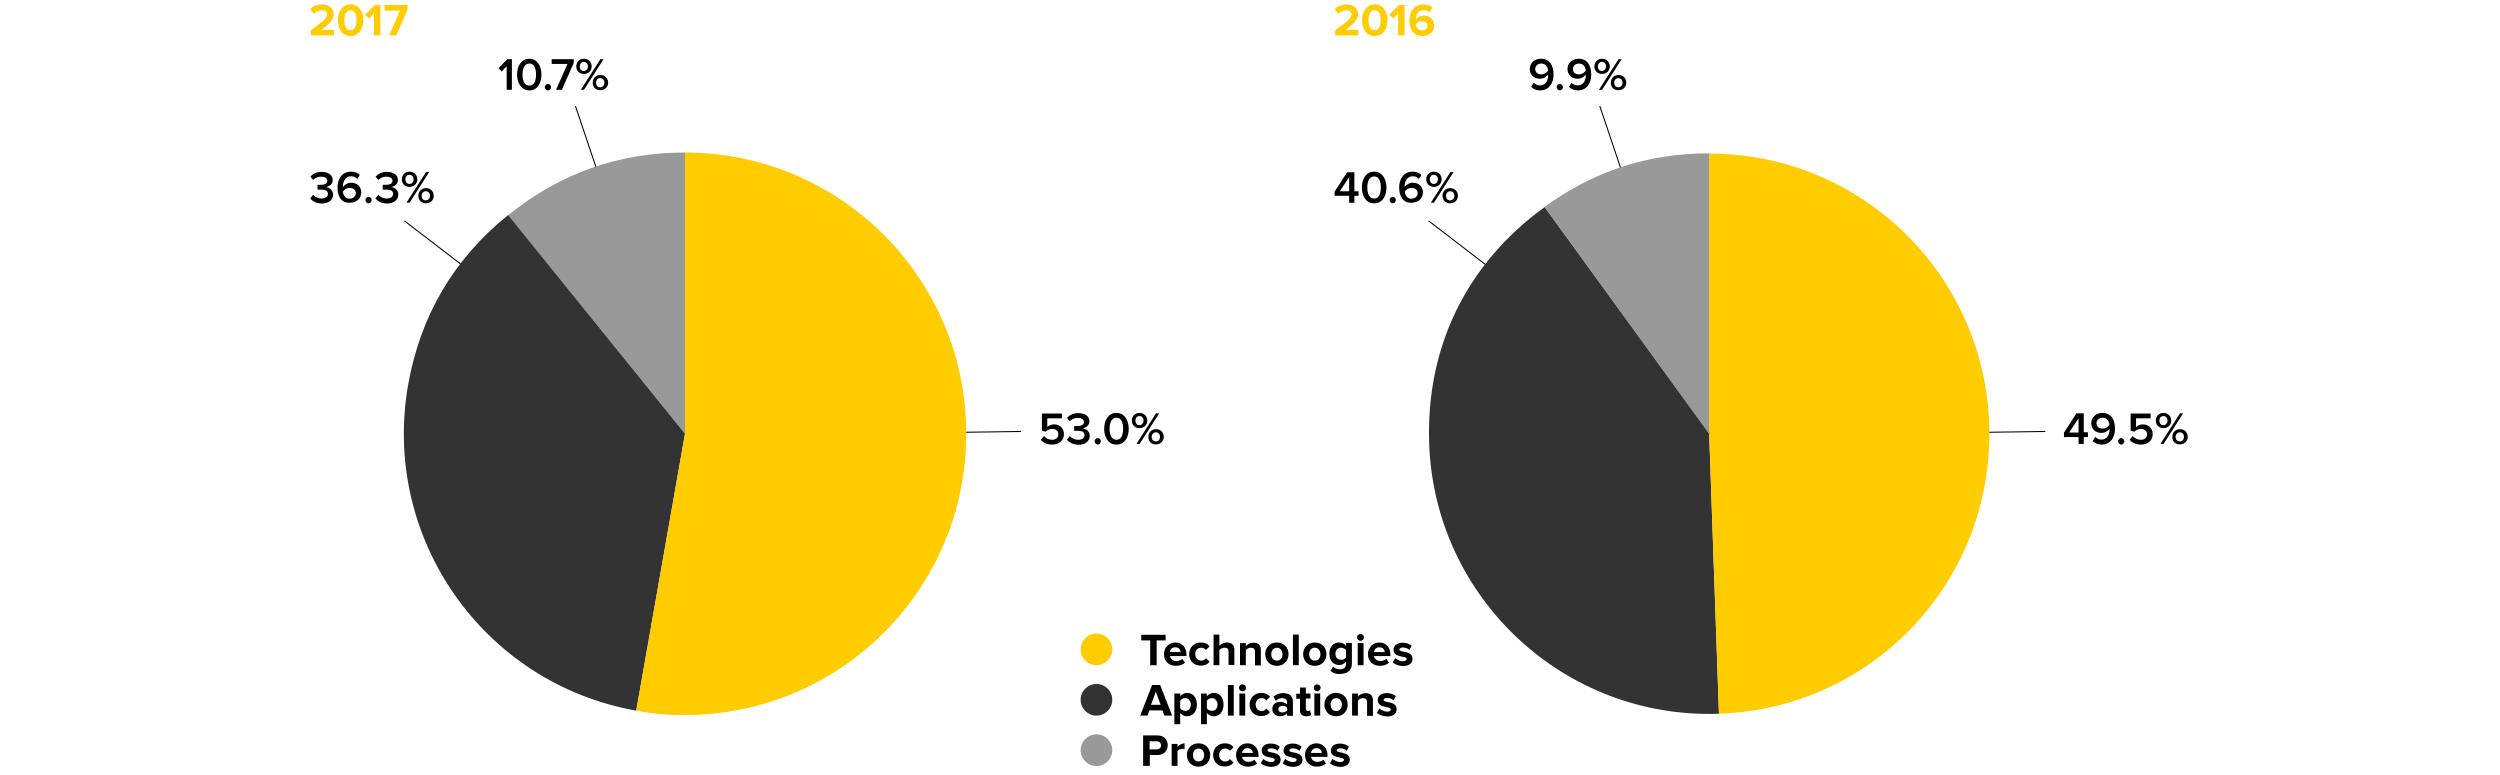 <?xml version="1.0" encoding="utf-8"?>
<!-- Generator: Adobe Illustrator 21.0.0, SVG Export Plug-In . SVG Version: 6.00 Build 0)  -->
<svg version="1.1" id="Livello_1" xmlns="http://www.w3.org/2000/svg" xmlns:xlink="http://www.w3.org/1999/xlink" x="0px" y="0px"
	 viewBox="0 0 1200 372" style="enable-background:new 0 0 1200 372;" xml:space="preserve">
<style type="text/css">
	.st0{display:none;}
	.st1{display:inline;}
	.st2{fill:none;stroke:#1D1D1B;stroke-width:1.1;}
	.st3{fill:#B1B1B1;}
	.st4{fill:#575756;}
	.st5{fill:#0090FF;}
	.st6{fill:#1D1D1B;}
	.st7{clip-path:url(#SVGID_2_);fill:#FFCC00;}
	.st8{clip-path:url(#SVGID_4_);fill:#333333;}
	.st9{clip-path:url(#SVGID_6_);fill:#999999;}
	.st10{clip-path:url(#SVGID_8_);}
	.st11{fill:#FFCC00;}
	.st12{fill:none;stroke:#000000;stroke-width:0.5;}
	.st13{clip-path:url(#SVGID_10_);fill:#999999;}
	.st14{clip-path:url(#SVGID_10_);fill:#333333;}
	.st15{clip-path:url(#SVGID_10_);fill:#FFCC00;}
	.st16{clip-path:url(#SVGID_12_);}
	.st17{clip-path:url(#SVGID_14_);fill:#999999;}
	.st18{clip-path:url(#SVGID_14_);fill:#333333;}
	.st19{clip-path:url(#SVGID_14_);fill:#FFCC00;}
</style>
<g id="Ricavi_per_linee_di_business" class="st0">
	<g class="st1">
		<line class="st2" x1="286.8" y1="400.2" x2="473.2" y2="328.9"/>
		<line class="st2" x1="774.8" y1="400.2" x2="961.2" y2="328.9"/>
		<line class="st2" x1="286.1" y1="400.2" x2="244.7" y2="211.6"/>
		<line class="st2" x1="774.1" y1="400.2" x2="731.1" y2="211.8"/>
		<line class="st2" x1="286.2" y1="400.4" x2="161.1" y2="244.1"/>
		<line class="st2" x1="774.1" y1="400.4" x2="587.7" y2="328.4"/>
		<g>
			<path class="st3" d="M286.1,400.1V244.3c-31,0-58.9,8.3-84.8,25.1L286.1,400.1z"/>
			<path class="st4" d="M286.1,400.1L342,545.5c80.3-30.8,120.5-120.9,89.6-201.3c-23.7-61.7-79.4-100-145.4-100v155.9H286.1z"/>
			<path class="st5" d="M286.1,400.1l-84.8-130.7c-72.2,46.9-92.7,143.3-45.8,215.5c40.9,62.9,116.4,87.5,186.5,60.6L286.1,400.1z"
				/>
			<path class="st3" d="M774.2,399.1l-2.7-155.8c-27.5,0.5-51.4,7.1-75.2,20.9L774.2,399.1z"/>
			<path class="st4" d="M774.2,399.1l45.6,149c82.3-25.2,128.6-112.3,103.5-194.6c-20.5-67-81.7-111.5-151.8-110.3L774.2,399.1z"/>
			<path class="st5" d="M774.2,399.1l-77.9-135c-74.5,43-100.1,138.4-57,212.9c37.3,64.6,109.3,92.9,180.5,71.1L774.2,399.1z"/>
			<path class="st6" d="M263.6,201.5c-1.1,0-2-0.9-2-2.2s0.8-2.2,2-2.2s2,0.9,2,2.2S264.8,201.5,263.6,201.5 M255.7,193.6
				c-1.1,0-1.9-0.9-1.9-2.2s0.8-2.2,1.9-2.2s2,0.9,2,2.2C257.7,192.7,256.9,193.6,255.7,193.6 M263.6,202.9c2.2,0,3.6-1.6,3.6-3.6
				c0-2.1-1.5-3.7-3.6-3.7c-2.2,0-3.6,1.6-3.6,3.7C260,201.4,261.4,202.9,263.6,202.9 M255.8,202.7l9.4-14.7h-1.5l-9.4,14.7H255.8z
				 M255.7,195.1c2.2,0,3.6-1.6,3.6-3.6c0-2.1-1.4-3.7-3.6-3.7c-2.2,0-3.6,1.6-3.6,3.7C252.1,193.5,253.6,195.1,255.7,195.1
				 M244.7,200.6c-2.4,0-3.3-2.5-3.3-5.3s0.9-5.3,3.3-5.3c2.4,0,3.2,2.5,3.2,5.3S247.1,200.6,244.7,200.6 M244.7,202.9
				c4.1,0,5.9-3.9,5.9-7.6c0-3.7-1.7-7.6-5.9-7.6c-4.1,0-5.9,3.9-5.9,7.6S240.5,202.9,244.7,202.9 M237.4,201.8c0-1.3-0.8-2-1.7-2
				c-0.8,0-1.5,0.7-1.5,1.5s0.6,1.4,1.3,1.4c0.2,0,0.3,0,0.4-0.1c-0.1,0.7-0.9,1.7-1.6,2.1l1.1,0.9
				C236.6,204.7,237.4,203.4,237.4,201.8 M226.8,195.2c-1.6,0-3-0.8-3-2.6c0-1.2,1-2.6,2.9-2.6c2.3,0,3.1,1.8,3.3,3.4
				C229.3,194.5,228.1,195.2,226.8,195.2 M226.2,202.9c4.2,0,6.5-3.3,6.5-7.6c0-4.1-1.7-7.6-6.1-7.6c-3.3,0-5.4,2.2-5.4,4.9
				c0,3.1,2.3,4.7,4.9,4.7c1.7,0,3.3-1.1,3.9-2c0,0.1,0,0.3,0,0.4c0,2.4-1.2,4.8-3.9,4.8c-1.4,0-2.2-0.5-3-1.3l-1.2,2
				C223,202.3,224.4,202.9,226.2,202.9"/>
			<path class="st6" d="M750.3,204.5c-1.1,0-2-0.9-2-2.2s0.8-2.2,2-2.2c1.1,0,2,0.9,2,2.2C752.2,203.7,751.4,204.5,750.3,204.5
				 M742.4,196.7c-1.1,0-1.9-0.9-1.9-2.2s0.8-2.2,1.9-2.2c1.1,0,2,0.9,2,2.2C744.3,195.8,743.5,196.7,742.4,196.7 M750.3,206
				c2.2,0,3.6-1.6,3.6-3.6c0-2.1-1.5-3.7-3.6-3.7c-2.2,0-3.7,1.6-3.7,3.7C746.6,204.4,748.1,206,750.3,206 M742.4,205.7l9.4-14.7
				h-1.5l-9.4,14.7H742.4z M742.4,198.1c2.2,0,3.6-1.6,3.6-3.6c0-2.1-1.4-3.7-3.6-3.7c-2.2,0-3.7,1.6-3.7,3.7
				C738.7,196.5,740.2,198.1,742.4,198.1 M731.3,203.7c-2.4,0-3.3-2.5-3.3-5.3s0.9-5.3,3.3-5.3c2.4,0,3.2,2.5,3.2,5.3
				C734.6,201.2,733.7,203.7,731.3,203.7 M731.3,206c4.1,0,5.8-3.9,5.8-7.6c0-3.7-1.7-7.6-5.8-7.6s-5.9,3.9-5.9,7.6
				C725.5,202.1,727.2,206,731.3,206 M724,204.9c0-1.3-0.8-2-1.7-2c-0.8,0-1.5,0.7-1.5,1.5s0.6,1.4,1.3,1.4c0.2,0,0.3,0,0.4-0.1
				c-0.1,0.7-0.9,1.6-1.6,2.1l1.1,0.9C723.2,207.8,724,206.4,724,204.9 M713.1,203.7c-1.7,0-3-0.8-3-2.1c0-1.5,2.1-2.2,3-2.3
				c0.9,0.1,3,0.8,3,2.3C716.2,202.9,714.8,203.7,713.1,203.7 M713.1,197.1c-0.9-0.2-2.8-0.7-2.8-2s1.2-2,2.8-2s2.8,0.7,2.8,2
				C715.9,196.5,714,197,713.1,197.1 M713.1,206c3,0,5.6-1.4,5.6-4c0-1.8-1.5-3.2-3.3-3.8c1.7-0.5,3.1-1.6,3.1-3.5
				c0-2.7-2.8-3.8-5.4-3.8c-2.6,0-5.4,1.1-5.4,3.8c0,1.8,1.4,3,3.1,3.5c-1.8,0.6-3.3,1.9-3.3,3.8C707.5,204.6,710.1,206,713.1,206"
				/>
			<path class="st6" d="M186.9,235.6c-1.1,0-2-0.9-2-2.2s0.8-2.2,2-2.2c1.1,0,2,0.9,2,2.2C188.8,234.7,188,235.6,186.9,235.6
				 M179,227.7c-1.1,0-1.9-0.9-1.9-2.2s0.8-2.2,1.9-2.2c1.1,0,2,0.9,2,2.2C180.9,226.9,180.1,227.7,179,227.7 M186.9,237.1
				c2.2,0,3.7-1.6,3.7-3.6c0-2.1-1.5-3.7-3.7-3.7s-3.6,1.6-3.6,3.7C183.2,235.5,184.7,237.1,186.9,237.1 M179,236.8l9.4-14.7h-1.5
				l-9.4,14.7H179z M179,229.2c2.2,0,3.7-1.6,3.7-3.6c0-2.1-1.4-3.7-3.7-3.7c-2.2,0-3.6,1.6-3.6,3.7
				C175.3,227.6,176.8,229.2,179,229.2 M168.2,234.8c-1.7,0-3-0.8-3-2.1c0-1.5,2.1-2.2,3-2.3c0.9,0.1,3,0.8,3,2.3
				C171.2,234,169.8,234.8,168.2,234.8z M168.2,228.2c-0.9-0.2-2.8-0.7-2.8-2s1.2-2,2.8-2s2.8,0.7,2.8,2
				C170.9,227.5,169.1,228.1,168.2,228.2z M168.2,237.1c3,0,5.6-1.4,5.6-4c0-1.8-1.5-3.2-3.3-3.8c1.6-0.5,3.1-1.6,3.1-3.5
				c0-2.7-2.8-3.8-5.4-3.8c-2.6,0-5.4,1.1-5.4,3.8c0,1.8,1.4,3,3.1,3.5c-1.8,0.6-3.3,1.9-3.3,3.8
				C162.5,235.7,165.1,237.1,168.2,237.1 M160.6,236c0-1.3-0.8-2-1.7-2c-0.8,0-1.5,0.7-1.5,1.5s0.6,1.4,1.3,1.4c0.2,0,0.3,0,0.4-0.1
				c-0.1,0.7-0.9,1.6-1.6,2.1l1.1,0.9C159.7,238.9,160.6,237.5,160.6,236 M149.8,234.8c-2.2,0-3.1-1.9-3.3-3.4
				c0.7-1.1,2-1.7,3.2-1.7c1.6,0,3,0.8,3,2.6C152.8,233.4,151.7,234.8,149.8,234.8 M150,237.1c3.3,0,5.4-2.2,5.4-4.9
				c0-3.1-2.3-4.7-4.9-4.7c-1.7,0-3.3,1.1-3.9,2.1v-0.4c0-2.6,1.4-4.9,3.9-4.9c1.4,0,2.2,0.5,3,1.3l1.2-1.9c-1-1-2.4-1.6-4.2-1.6
				c-4.2,0-6.5,3.4-6.5,7.6C143.9,233.6,145.6,237.1,150,237.1 M137.8,231.2h-4.5l4.5-6.8V231.2z M140.4,236.8v-3.3h2v-2.3h-2v-9.1
				h-3.5l-6,9.3v2.1h7v3.3H140.4z"/>
			<path class="st6" d="M993.2,321.1c-1.1,0-2-0.9-2-2.2c0-1.3,0.8-2.2,2-2.2c1.1,0,2,0.9,2,2.2S994.4,321.1,993.2,321.1
				 M985.3,313.2c-1.1,0-1.9-0.9-1.9-2.2c0-1.3,0.8-2.2,1.9-2.2c1.1,0,2,0.9,2,2.2C987.3,312.3,986.5,313.2,985.3,313.2
				 M993.2,322.5c2.2,0,3.7-1.6,3.7-3.6c0-2.1-1.5-3.7-3.7-3.7s-3.6,1.6-3.6,3.7C989.6,320.9,991.1,322.5,993.2,322.5 M985.4,322.3
				l9.4-14.7h-1.5l-9.4,14.7H985.4z M985.3,314.7c2.2,0,3.7-1.6,3.7-3.6c0-2.1-1.4-3.7-3.7-3.7c-2.2,0-3.6,1.6-3.6,3.7
				C981.7,313.1,983.2,314.7,985.3,314.7 M974.5,322.5c3.4,0,5.5-1.8,5.5-4.3c0-2.3-2-3.4-3.4-3.6c1.5-0.2,3.2-1.4,3.2-3.4
				c0-2.4-2.1-3.9-5.3-3.9c-2.4,0-4.2,1-5.4,2.3l1.3,1.6c1.1-1.1,2.3-1.6,3.8-1.6c1.6,0,3,0.7,3,2s-1.3,1.9-3,1.9
				c-0.6,0-1.4,0-1.7,0v2.3c0.2,0,1.1,0,1.7,0c2.1,0,3.3,0.6,3.3,2.1c0,1.3-1.1,2.2-3.1,2.2c-1.6,0-3.1-0.7-4-1.8L969,320
				C970,321.5,971.9,322.5,974.5,322.5 M967.4,321.4c0-1.3-0.8-2-1.7-2c-0.8,0-1.5,0.7-1.5,1.5s0.6,1.4,1.3,1.4c0.2,0,0.3,0,0.4-0.1
				c-0.1,0.7-0.9,1.6-1.6,2.1l1.1,0.9C966.6,324.3,967.4,322.9,967.4,321.4 M956.5,322.5c3.3,0,5.6-1.9,5.6-5c0-3-2.2-4.7-4.7-4.7
				c-1.4,0-2.6,0.6-3.3,1.3v-4.2h7v-2.3h-9.6v8.2l1.8,0.5c0.9-0.9,2-1.3,3.2-1.3c1.8,0,3,1,3,2.6c0,1.5-1.1,2.6-3,2.6
				c-1.6,0-3-0.6-3.9-1.8l-1.5,1.8C952.3,321.6,954,322.5,956.5,322.5 M944.7,316.7h-4.5l4.5-6.8V316.7z M947.3,322.3V319h2v-2.3h-2
				v-9.1h-3.5l-6,9.3v2.1h7v3.3H947.3z"/>
			<path class="st6" d="M503.4,314.8c-1.1,0-2-0.9-2-2.2c0-1.3,0.8-2.2,2-2.2c1.1,0,2,0.9,2,2.2S504.5,314.8,503.4,314.8
				 M495.5,306.9c-1.1,0-1.9-0.9-1.9-2.2c0-1.3,0.8-2.2,1.9-2.2s2,0.9,2,2.2C497.5,306.1,496.6,306.9,495.5,306.9 M503.4,316.3
				c2.2,0,3.7-1.6,3.7-3.6c0-2.1-1.5-3.7-3.7-3.7s-3.6,1.6-3.6,3.7C499.7,314.7,501.2,316.3,503.4,316.3 M495.5,316l9.4-14.7h-1.5
				L494,316H495.5z M495.5,308.4c2.2,0,3.7-1.6,3.7-3.6c0-2.1-1.4-3.7-3.7-3.7c-2.2,0-3.6,1.6-3.6,3.7
				C491.8,306.8,493.3,308.4,495.5,308.4 M489.9,316v-2.3h-6.5c3.9-3,6.4-5.4,6.4-8.1c0-2.9-2.5-4.5-5.3-4.5c-2.1,0-4.1,0.8-5.4,2.4
				l1.5,1.7c0.9-1.1,2.2-1.7,4-1.7c1.3,0,2.7,0.7,2.7,2.2c0,2.1-2.2,4-7.9,8.3v2H489.9z M477.1,315.2c0-1.3-0.8-2-1.7-2
				c-0.8,0-1.5,0.7-1.5,1.5s0.6,1.4,1.3,1.4c0.2,0,0.3,0,0.4-0.1c-0.1,0.7-0.9,1.6-1.6,2.1l1.1,0.9
				C476.3,318.1,477.1,316.7,477.1,315.2 M467.6,310.4h-4.5l4.5-6.8V310.4z M470.2,316v-3.3h2v-2.3h-2v-9.1h-3.5l-6,9.3v2.1h7v3.3
				H470.2z M454.8,310.4h-4.5l4.5-6.8V310.4z M457.4,316v-3.3h2v-2.3h-2v-9.1h-3.5l-6,9.3v2.1h7v3.3H457.4z"/>
			<path class="st6" d="M614.4,314.3c-1.1,0-2-0.9-2-2.2c0-1.3,0.8-2.2,2-2.2c1.1,0,2,0.9,2,2.2
				C616.3,313.5,615.5,314.3,614.4,314.3 M606.5,306.5c-1.1,0-1.9-0.9-1.9-2.2c0-1.3,0.8-2.2,1.9-2.2c1.1,0,2,0.9,2,2.2
				C608.4,305.6,607.6,306.5,606.5,306.5 M614.4,315.8c2.2,0,3.7-1.6,3.7-3.6c0-2.1-1.5-3.7-3.7-3.7s-3.6,1.6-3.6,3.7
				C610.7,314.2,612.2,315.8,614.4,315.8 M606.5,315.5l9.4-14.7h-1.5l-9.4,14.7H606.5z M606.5,307.9c2.2,0,3.7-1.6,3.7-3.6
				c0-2.1-1.4-3.7-3.7-3.7c-2.2,0-3.6,1.6-3.6,3.7C602.8,306.4,604.3,307.9,606.5,307.9 M596,315.5l5.7-12.9v-1.8h-10.6v2.3h7.6
				l-5.5,12.4H596z M591,314.7c0-1.3-0.8-2-1.7-2c-0.8,0-1.5,0.7-1.5,1.5s0.6,1.4,1.3,1.4c0.2,0,0.3,0,0.4-0.1
				c-0.1,0.7-0.9,1.7-1.6,2.1l1.1,0.9C590.2,317.6,591,316.2,591,314.7 M580.2,313.5c-2.2,0-3.1-1.9-3.3-3.4c0.7-1.1,2-1.7,3.2-1.7
				c1.6,0,3,0.8,3,2.6C583.2,312.1,582.2,313.5,580.2,313.5 M580.4,315.8c3.3,0,5.4-2.2,5.4-4.9c0-3.1-2.3-4.7-4.9-4.7
				c-1.7,0-3.3,1.1-3.9,2.1v-0.4c0-2.6,1.4-4.9,3.9-4.9c1.4,0,2.2,0.5,3,1.3l1.2-1.9c-1-1-2.4-1.6-4.2-1.6c-4.2,0-6.5,3.4-6.5,7.6
				C574.3,312.3,576.1,315.8,580.4,315.8 M568.3,310h-4.5l4.5-6.8V310z M570.8,315.5v-3.3h2V310h-2v-9.1h-3.5l-6,9.3v2.1h7v3.3
				L570.8,315.5L570.8,315.5z"/>
			<path class="st5" d="M173,129c3.5,0,5.9-2,5.9-5.1c0-3-2.2-4.8-4.7-4.8c-1.3,0-2.5,0.5-3.2,1.2v-3.6h7V114h-10.1v8.4l2.2,0.6
				c0.9-0.8,1.9-1.2,3.1-1.2c1.7,0,2.6,0.9,2.6,2.2c0,1.2-1,2.2-2.7,2.2c-1.5,0-2.9-0.6-3.9-1.6l-1.7,2.2
				C168.6,128.1,170.4,129,173,129 M164.8,128.7V114H162l-4.6,4.6l1.8,1.9l2.4-2.5v10.6L164.8,128.7L164.8,128.7z M150.4,126.2
				c-2.1,0-2.9-2.1-2.9-4.8c0-2.7,0.8-4.8,2.9-4.8c2.1,0,2.9,2.1,2.9,4.8C153.2,124.1,152.5,126.2,150.4,126.2 M150.4,129
				c4.2,0,6.1-3.8,6.1-7.6c0-3.8-1.9-7.6-6.1-7.6c-4.2,0-6.1,3.8-6.1,7.6C144.3,125.2,146.2,129,150.4,129 M142.4,128.7V126h-6
				c3.8-2.8,5.9-5,5.9-7.5c0-2.9-2.5-4.7-5.6-4.7c-2,0-4.2,0.7-5.7,2.4l1.8,2.1c1-1,2.3-1.7,3.9-1.7c1.2,0,2.4,0.6,2.4,1.9
				c0,1.8-1.8,3.3-7.8,7.7v2.5L142.4,128.7L142.4,128.7z"/>
			<path class="st5" d="M661.8,122.9h-4l4-6.1V122.9z M664.9,128.7v-3h1.9V123h-1.9v-9h-4.3l-5.8,9.2v2.5h7v3H664.9z M652.8,128.7
				V114H650l-4.6,4.6l1.8,1.9l2.4-2.5v10.6L652.8,128.7L652.8,128.7z M638.3,126.2c-2.1,0-2.9-2.1-2.9-4.8c0-2.7,0.8-4.8,2.9-4.8
				c2.1,0,2.9,2.1,2.9,4.8S640.4,126.2,638.3,126.2 M638.3,129c4.2,0,6.1-3.8,6.1-7.6c0-3.8-1.9-7.6-6.1-7.6c-4.2,0-6.1,3.8-6.1,7.6
				C632.3,125.2,634.1,129,638.3,129 M630.4,128.7V126h-6c3.8-2.8,5.9-5,5.9-7.5c0-2.9-2.5-4.7-5.6-4.7c-2,0-4.2,0.7-5.7,2.4
				l1.8,2.1c1-1,2.3-1.7,3.9-1.7c1.2,0,2.4,0.6,2.4,1.9c0,1.8-1.8,3.3-7.8,7.7v2.5L630.4,128.7L630.4,128.7z"/>
			<path class="st6" d="M1028.9,571.2h-2.8v10.6h2.8V571.2z M1027.5,570.1c0.9,0,1.7-0.7,1.7-1.7c0-0.9-0.7-1.7-1.7-1.7
				c-0.9,0-1.6,0.7-1.6,1.7C1025.8,569.3,1026.6,570.1,1027.5,570.1 M1019.4,582.1c2.9,0,4.6-1.4,4.6-3.4c0-4.3-6.3-3-6.3-4.5
				c0-0.6,0.7-1,1.7-1c1.3,0,2.5,0.6,3.1,1.2l1.1-2c-1.1-0.8-2.5-1.4-4.3-1.4c-2.8,0-4.4,1.6-4.4,3.3c0,4.2,6.3,2.8,6.3,4.5
				c0,0.7-0.6,1.1-1.8,1.1c-1.3,0-2.9-0.7-3.7-1.5l-1.2,2C1015.8,581.5,1017.6,582.1,1019.4,582.1 M1008.9,582.1
				c2.9,0,4.6-1.4,4.6-3.4c0-4.3-6.3-3-6.3-4.5c0-0.6,0.7-1,1.7-1c1.3,0,2.5,0.6,3.1,1.2l1.1-2c-1.1-0.8-2.5-1.4-4.3-1.4
				c-2.8,0-4.4,1.6-4.4,3.3c0,4.2,6.3,2.8,6.3,4.5c0,0.7-0.6,1.1-1.8,1.1c-1.3,0-2.9-0.7-3.7-1.5l-1.2,2
				C1005.3,581.5,1007.1,582.1,1008.9,582.1 M1000.4,575.5h-5.2c0.1-1.1,0.9-2.3,2.6-2.3C999.6,573.3,1000.3,574.5,1000.4,575.5
				 M997.9,582.1c1.7,0,3.3-0.5,4.4-1.5l-1.3-1.8c-0.7,0.7-1.9,1-2.8,1c-1.8,0-2.9-1.1-3.1-2.4h7.9v-0.7c0-3.5-2.1-5.8-5.3-5.8
				s-5.5,2.5-5.5,5.6C992.3,580,994.7,582.1,997.9,582.1 M986.9,582.1c2.2,0,3.5-1,4.2-1.9l-1.8-1.7c-0.5,0.7-1.3,1.2-2.2,1.2
				c-1.7,0-2.9-1.3-2.9-3.1c0-1.9,1.2-3.1,2.9-3.1c1,0,1.7,0.4,2.2,1.1l1.8-1.7c-0.7-1-2-1.9-4.2-1.9c-3.3,0-5.6,2.3-5.6,5.6
				C981.3,579.8,983.7,582.1,986.9,582.1 M974.2,579.6c-1.7,0-2.7-1.4-2.7-3.1c0-1.7,1-3.1,2.7-3.1c1.8,0,2.7,1.4,2.7,3.1
				C977,578.2,976,579.6,974.2,579.6 M974.2,582.1c3.5,0,5.6-2.6,5.6-5.6s-2.1-5.6-5.6-5.6s-5.6,2.5-5.6,5.6
				C968.6,579.6,970.7,582.1,974.2,582.1 M964.2,581.9v-7c0.5-0.7,1.7-1.2,2.6-1.2c0.3,0,0.6,0,0.8,0.1V571c-1.3,0-2.6,0.8-3.4,1.7
				v-1.4h-2.8v10.6L964.2,581.9L964.2,581.9z M954.1,573.9h-3.3V570h3.3c1.2,0,2.2,0.7,2.2,2C956.3,573.1,955.4,573.9,954.1,573.9
				 M950.8,581.9v-5.2h3.7c3.2,0,4.9-2.2,4.9-4.7c0-2.6-1.7-4.7-4.9-4.7h-6.9V582L950.8,581.9L950.8,581.9z"/>
			<path class="st6" d="M1066.7,536h-2.8v10.6h2.8V536z M1065.3,534.9c0.9,0,1.7-0.7,1.7-1.7c0-0.9-0.7-1.6-1.7-1.6
				c-0.9,0-1.7,0.7-1.7,1.6C1063.6,534.1,1064.4,534.9,1065.3,534.9 M1061.1,546.7v-7.5c0-2.1-1.1-3.4-3.5-3.4c-1.7,0-3,0.8-3.7,1.6
				V536h-2.8v10.6h2.8v-7.2c0.5-0.6,1.3-1.2,2.4-1.2c1.2,0,2,0.5,2,2v6.4h2.8L1061.1,546.7L1061.1,546.7z M1043.4,544.4
				c-1.7,0-2.7-1.4-2.7-3.1c0-1.7,1-3.1,2.7-3.1c1.8,0,2.7,1.4,2.7,3.1C1046.2,543,1045.2,544.4,1043.4,544.4 M1043.4,546.9
				c3.5,0,5.6-2.6,5.6-5.6s-2.1-5.6-5.6-5.6s-5.6,2.5-5.6,5.6S1039.9,546.9,1043.4,546.9 M1035.7,536h-2.8v10.6h2.8V536z
				 M1034.3,534.9c0.9,0,1.7-0.7,1.7-1.7c0-0.9-0.7-1.6-1.7-1.6c-0.9,0-1.6,0.7-1.6,1.6C1032.7,534.1,1033.4,534.9,1034.3,534.9
				 M1030.6,546.7v-2.4h-5l4.9-6.2v-2h-8.6v2.4h4.8l-4.8,6.1v2.1L1030.6,546.7L1030.6,546.7z M1014.6,545c-1.1,0-2-0.6-2-1.6
				s0.9-1.6,2-1.6c0.9,0,1.8,0.3,2.2,0.9v1.3C1016.4,544.7,1015.5,545,1014.6,545 M1019.7,546.7v-6.9c0-3.1-2.2-4-4.7-4
				c-1.7,0-3.3,0.5-4.6,1.7l1.1,2c0.9-0.8,1.9-1.3,3.1-1.3c1.4,0,2.3,0.7,2.3,1.8v1.3c-0.7-0.8-1.9-1.3-3.4-1.3
				c-1.7,0-3.7,0.9-3.7,3.4c0,2.4,2,3.5,3.7,3.5c1.4,0,2.6-0.5,3.4-1.4v1.1h2.8L1019.7,546.7L1019.7,546.7z M1004.4,546.9
				c2.2,0,3.5-1,4.2-1.9l-1.8-1.7c-0.5,0.7-1.3,1.2-2.2,1.2c-1.7,0-2.9-1.3-2.9-3.1c0-1.9,1.2-3.1,2.9-3.1c1,0,1.7,0.4,2.2,1.1
				l1.8-1.7c-0.7-1-2-1.9-4.2-1.9c-3.3,0-5.6,2.3-5.6,5.6C998.8,544.6,1001.2,546.9,1004.4,546.9 M996.7,536h-2.8v10.6h2.8V536z
				 M995.3,534.9c0.9,0,1.7-0.7,1.7-1.7c0-0.9-0.7-1.6-1.7-1.6c-0.9,0-1.6,0.7-1.6,1.6S994.4,534.9,995.3,534.9 M991.1,532h-2.8
				v14.7h2.8V532z M980.7,544.4c-0.9,0-1.9-0.6-2.4-1.2v-3.7c0.5-0.7,1.5-1.2,2.4-1.2c1.6,0,2.7,1.3,2.7,3.1
				C983.4,543.2,982.3,544.4,980.7,544.4 M981.6,546.9c2.7,0,4.7-2,4.7-5.6c0-3.5-2-5.6-4.7-5.6c-1.3,0-2.5,0.6-3.3,1.6V536h-2.8
				v14.7h2.8v-5.4C979.2,546.4,980.3,546.9,981.6,546.9 M967.9,544.4c-0.9,0-1.9-0.6-2.4-1.2v-3.7c0.5-0.7,1.5-1.2,2.4-1.2
				c1.6,0,2.7,1.3,2.7,3.1C970.6,543.2,969.5,544.4,967.9,544.4 M968.8,546.9c2.7,0,4.7-2,4.7-5.6c0-3.5-2-5.6-4.7-5.6
				c-1.3,0-2.5,0.6-3.3,1.6V536h-2.8v14.7h2.8v-5.4C966.4,546.4,967.5,546.9,968.8,546.9 M956.1,541.4h-4.6l2.3-6.3L956.1,541.4z
				 M961.4,546.7l-5.7-14.7h-3.9l-5.7,14.7h3.5l0.9-2.5h6.3l0.9,2.5H961.4z"/>
			<path class="st6" d="M1050.9,505.1h-5.2c0.1-1.1,0.9-2.3,2.6-2.3C1050.1,502.9,1050.9,504.1,1050.9,505.1 M1048.5,511.7
				c1.7,0,3.3-0.5,4.4-1.5l-1.3-1.8c-0.7,0.7-1.9,1-2.8,1c-1.8,0-2.9-1.1-3.1-2.4h7.9v-0.7c0-3.5-2.1-5.8-5.3-5.8
				c-3.2,0-5.5,2.5-5.5,5.6C1042.8,509.6,1045.2,511.7,1048.5,511.7 M1040.7,500.8h-2.8v10.6h2.8V500.8z M1039.3,499.7
				c0.9,0,1.7-0.7,1.7-1.7c0-0.9-0.7-1.6-1.7-1.6c-0.9,0-1.6,0.7-1.6,1.6C1037.7,498.9,1038.4,499.7,1039.3,499.7 M1030,508.9
				c-1.6,0-2.7-1.1-2.7-2.9s1.1-2.9,2.7-2.9c0.9,0,1.9,0.5,2.4,1.2v3.5C1031.9,508.4,1030.9,508.9,1030,508.9 M1029.4,515.8
				c2.6,0,5.7-1,5.7-5v-9.9h-2.8v1.4c-0.9-1.1-2-1.6-3.3-1.6c-2.7,0-4.7,1.9-4.7,5.4s2,5.4,4.7,5.4c1.3,0,2.5-0.6,3.3-1.6v1
				c0,2.2-1.6,2.7-3,2.7c-1.3,0-2.5-0.4-3.3-1.3l-1.3,2C1026.2,515.4,1027.6,515.8,1029.4,515.8 M1017.3,509.2
				c-1.7,0-2.7-1.4-2.7-3.1s1-3.1,2.7-3.1c1.8,0,2.7,1.4,2.7,3.1C1020.1,507.8,1019.1,509.2,1017.3,509.2 M1017.3,511.7
				c3.5,0,5.6-2.6,5.6-5.6s-2.1-5.6-5.6-5.6s-5.6,2.5-5.6,5.6S1013.8,511.7,1017.3,511.7 M1009.6,496.8h-2.8v14.7h2.8V496.8z
				 M999.1,509.2c-1.7,0-2.7-1.4-2.7-3.1s1-3.1,2.7-3.1c1.8,0,2.7,1.4,2.7,3.1C1001.8,507.8,1000.9,509.2,999.1,509.2 M999.1,511.7
				c3.5,0,5.6-2.6,5.6-5.6s-2.1-5.6-5.6-5.6s-5.6,2.5-5.6,5.6S995.6,511.7,999.1,511.7 M991.4,511.5V504c0-2.1-1.1-3.4-3.5-3.4
				c-1.7,0-3,0.8-3.7,1.6v-1.4h-2.8v10.6h2.8v-7.2c0.5-0.6,1.3-1.2,2.4-1.2c1.2,0,2,0.5,2,2v6.4h2.8V511.5z M975.4,511.7
				c2.2,0,3.5-1,4.2-1.9l-1.8-1.7c-0.5,0.7-1.3,1.2-2.2,1.2c-1.7,0-2.9-1.3-2.9-3.1c0-1.9,1.2-3.1,2.9-3.1c1,0,1.7,0.4,2.2,1.1
				l1.8-1.7c-0.7-1-2-1.9-4.2-1.9c-3.3,0-5.6,2.3-5.6,5.6C969.8,509.4,972.2,511.7,975.4,511.7 M965.8,505.1h-5.2
				c0.1-1.1,0.9-2.3,2.6-2.3C965,502.9,965.7,504.1,965.8,505.1 M963.3,511.7c1.7,0,3.3-0.5,4.4-1.5l-1.3-1.8c-0.7,0.7-1.9,1-2.8,1
				c-1.8,0-2.9-1.1-3.1-2.4h7.9v-0.7c0-3.5-2.1-5.8-5.3-5.8s-5.5,2.5-5.5,5.6C957.6,509.6,960.1,511.7,963.3,511.7 M954.2,511.5
				v-11.9h4.3v-2.7h-11.7v2.7h4.3v11.9H954.2z"/>
			<path class="st5" d="M925.3,511.5c4.2,0,7.6-3.4,7.6-7.6s-3.4-7.6-7.6-7.6c-4.2,0-7.6,3.4-7.6,7.6S921.1,511.5,925.3,511.5"/>
			<path class="st4" d="M925.3,546.7c4.2,0,7.6-3.4,7.6-7.6c0-4.2-3.4-7.6-7.6-7.6c-4.2,0-7.6,3.4-7.6,7.6S921.1,546.7,925.3,546.7"
				/>
			<path class="st3" d="M925.3,581.9c4.2,0,7.6-3.4,7.6-7.6c0-4.2-3.4-7.6-7.6-7.6c-4.2,0-7.6,3.4-7.6,7.6S921.1,581.9,925.3,581.9"
				/>
			<path class="st6" d="M540.9,571.2h-2.8v10.6h2.8V571.2z M539.5,570.1c0.9,0,1.7-0.7,1.7-1.7c0-0.9-0.7-1.7-1.7-1.7
				c-0.9,0-1.6,0.7-1.6,1.7C537.9,569.3,538.6,570.1,539.5,570.1 M531.5,582.1c2.9,0,4.6-1.4,4.6-3.4c0-4.3-6.3-3-6.3-4.5
				c0-0.6,0.7-1,1.7-1c1.3,0,2.5,0.6,3.1,1.2l1.1-2c-1.1-0.8-2.5-1.4-4.3-1.4c-2.8,0-4.4,1.6-4.4,3.3c0,4.2,6.3,2.8,6.3,4.5
				c0,0.7-0.6,1.1-1.8,1.1c-1.3,0-2.9-0.7-3.7-1.5l-1.2,2C527.8,581.5,529.6,582.1,531.5,582.1 M521,582.1c2.9,0,4.6-1.4,4.6-3.4
				c0-4.3-6.3-3-6.3-4.5c0-0.6,0.7-1,1.7-1c1.3,0,2.5,0.6,3.1,1.2l1.1-2c-1.1-0.8-2.5-1.4-4.3-1.4c-2.8,0-4.4,1.6-4.4,3.3
				c0,4.2,6.3,2.8,6.3,4.5c0,0.7-0.6,1.1-1.8,1.1c-1.3,0-2.9-0.7-3.7-1.5l-1.2,2C517.3,581.5,519.1,582.1,521,582.1 M512.4,575.5
				h-5.2c0.1-1.1,0.9-2.3,2.6-2.3C511.6,573.3,512.3,574.5,512.4,575.5 M510,582.1c1.7,0,3.3-0.5,4.4-1.5l-1.3-1.8
				c-0.7,0.7-1.9,1-2.8,1c-1.8,0-2.9-1.1-3.1-2.4h7.9v-0.7c0-3.5-2.1-5.8-5.3-5.8s-5.5,2.5-5.5,5.6C504.3,580,506.7,582.1,510,582.1
				 M498.9,582.1c2.2,0,3.5-1,4.2-1.9l-1.8-1.7c-0.5,0.7-1.3,1.2-2.2,1.2c-1.7,0-2.9-1.3-2.9-3.1c0-1.9,1.2-3.1,2.9-3.1
				c1,0,1.7,0.4,2.2,1.1l1.8-1.7c-0.7-1-2-1.9-4.2-1.9c-3.3,0-5.6,2.3-5.6,5.6C493.3,579.8,495.7,582.1,498.9,582.1 M486.3,579.6
				c-1.7,0-2.7-1.4-2.7-3.1c0-1.7,1-3.1,2.7-3.1c1.8,0,2.7,1.4,2.7,3.1C489,578.2,488,579.6,486.3,579.6 M486.3,582.1
				c3.5,0,5.6-2.6,5.6-5.6s-2.1-5.6-5.6-5.6s-5.6,2.5-5.6,5.6C480.7,579.6,482.8,582.1,486.3,582.1 M476.2,581.9v-7
				c0.5-0.7,1.7-1.2,2.6-1.2c0.3,0,0.6,0,0.8,0.1V571c-1.3,0-2.6,0.8-3.4,1.7v-1.4h-2.8v10.6L476.2,581.9L476.2,581.9z M466.2,573.9
				h-3.3V570h3.3c1.2,0,2.2,0.7,2.2,2C468.3,573.1,467.4,573.9,466.2,573.9 M462.9,581.9v-5.2h3.7c3.2,0,4.9-2.2,4.9-4.7
				c0-2.6-1.7-4.7-4.9-4.7h-6.9V582L462.9,581.9L462.9,581.9z"/>
			<path class="st6" d="M578.7,536h-2.8v10.6h2.8V536z M577.3,534.9c0.9,0,1.7-0.7,1.7-1.7c0-0.9-0.7-1.6-1.7-1.6
				c-0.9,0-1.7,0.7-1.7,1.6S576.4,534.9,577.3,534.9 M573.2,546.7v-7.5c0-2.1-1.1-3.4-3.5-3.4c-1.7,0-3,0.8-3.7,1.6V536h-2.8v10.6
				h2.8v-7.2c0.5-0.6,1.3-1.2,2.4-1.2c1.2,0,2,0.5,2,2v6.4h2.8V546.7z M555.5,544.4c-1.7,0-2.7-1.4-2.7-3.1c0-1.7,1-3.1,2.7-3.1
				c1.8,0,2.7,1.4,2.7,3.1S557.2,544.4,555.5,544.4 M555.5,546.9c3.5,0,5.6-2.6,5.6-5.6s-2.1-5.6-5.6-5.6s-5.6,2.5-5.6,5.6
				C549.8,544.4,552,546.9,555.5,546.9 M547.8,536H545v10.6h2.8V536z M546.3,534.9c0.9,0,1.7-0.7,1.7-1.7c0-0.9-0.7-1.6-1.7-1.6
				c-0.9,0-1.6,0.7-1.6,1.6S545.4,534.9,546.3,534.9 M542.6,546.7v-2.4h-5l4.9-6.2v-2H534v2.4h4.8l-4.8,6.1v2.1L542.6,546.7
				L542.6,546.7z M526.6,545c-1.1,0-2-0.6-2-1.6s0.9-1.6,2-1.6c0.9,0,1.8,0.3,2.2,0.9v1.3C528.4,544.7,527.5,545,526.6,545
				 M531.7,546.7v-6.9c0-3.1-2.2-4-4.7-4c-1.7,0-3.3,0.5-4.6,1.7l1.1,2c0.9-0.8,1.9-1.3,3.1-1.3c1.4,0,2.3,0.7,2.3,1.8v1.3
				c-0.7-0.8-1.9-1.3-3.4-1.3c-1.7,0-3.7,0.9-3.7,3.4c0,2.4,2,3.5,3.7,3.5c1.4,0,2.6-0.5,3.4-1.4v1.1h2.8L531.7,546.7L531.7,546.7z
				 M516.4,546.9c2.2,0,3.5-1,4.2-1.9l-1.8-1.7c-0.5,0.7-1.3,1.2-2.2,1.2c-1.7,0-2.9-1.3-2.9-3.1c0-1.9,1.2-3.1,2.9-3.1
				c1,0,1.7,0.4,2.2,1.1l1.8-1.7c-0.7-1-2-1.9-4.2-1.9c-3.3,0-5.6,2.3-5.6,5.6C510.8,544.6,513.2,546.9,516.4,546.9 M508.7,536h-2.8
				v10.6h2.8V536z M507.3,534.9c0.9,0,1.7-0.7,1.7-1.7c0-0.9-0.7-1.6-1.7-1.6c-0.9,0-1.6,0.7-1.6,1.6
				C505.7,534.1,506.4,534.9,507.3,534.9 M503.2,532h-2.8v14.7h2.8V532z M492.7,544.4c-0.9,0-1.9-0.6-2.4-1.2v-3.7
				c0.5-0.7,1.5-1.2,2.4-1.2c1.6,0,2.7,1.3,2.7,3.1C495.4,543.2,494.3,544.4,492.7,544.4 M493.6,546.9c2.7,0,4.7-2,4.7-5.6
				c0-3.5-2-5.6-4.7-5.6c-1.3,0-2.5,0.6-3.3,1.6V536h-2.8v14.7h2.8v-5.4C491.2,546.4,492.4,546.9,493.6,546.9 M479.9,544.4
				c-0.9,0-1.9-0.6-2.4-1.2v-3.7c0.5-0.7,1.5-1.2,2.4-1.2c1.6,0,2.7,1.3,2.7,3.1C482.6,543.2,481.5,544.4,479.9,544.4 M480.8,546.9
				c2.7,0,4.7-2,4.7-5.6c0-3.5-2-5.6-4.7-5.6c-1.3,0-2.5,0.6-3.3,1.6V536h-2.8v14.7h2.8v-5.4C478.4,546.4,479.5,546.9,480.8,546.9
				 M468.1,541.4h-4.6l2.3-6.3L468.1,541.4z M473.4,546.7l-5.7-14.7h-3.9l-5.7,14.7h3.5l0.9-2.5h6.3l0.9,2.5H473.4z"/>
			<path class="st6" d="M563,505.1h-5.2c0.1-1.1,0.9-2.3,2.6-2.3C562.2,502.9,562.9,504.1,563,505.1 M560.5,511.7
				c1.6,0,3.3-0.5,4.4-1.5l-1.3-1.8c-0.7,0.7-1.9,1-2.8,1c-1.8,0-2.9-1.1-3.1-2.4h7.9v-0.7c0-3.5-2.1-5.8-5.3-5.8s-5.5,2.5-5.5,5.6
				C554.8,509.6,557.3,511.7,560.5,511.7 M552.7,500.8h-2.8v10.6h2.8V500.8z M551.3,499.7c0.9,0,1.7-0.7,1.7-1.7
				c0-0.9-0.7-1.6-1.7-1.6c-0.9,0-1.6,0.7-1.6,1.6S550.4,499.7,551.3,499.7 M542,508.9c-1.6,0-2.7-1.1-2.7-2.9s1.1-2.9,2.7-2.9
				c0.9,0,1.9,0.5,2.4,1.2v3.5C543.9,508.4,542.9,508.9,542,508.9 M541.4,515.8c2.6,0,5.7-1,5.7-5v-9.9h-2.8v1.4
				c-0.9-1.1-2-1.6-3.3-1.6c-2.7,0-4.7,1.9-4.7,5.4s2,5.4,4.7,5.4c1.3,0,2.5-0.6,3.3-1.6v1c0,2.2-1.6,2.7-3,2.7
				c-1.3,0-2.5-0.4-3.3-1.3l-1.3,2C538.2,515.4,539.6,515.8,541.4,515.8 M529.3,509.2c-1.7,0-2.7-1.4-2.7-3.1s1-3.1,2.7-3.1
				c1.8,0,2.7,1.4,2.7,3.1C532.1,507.8,531.1,509.2,529.3,509.2 M529.3,511.7c3.5,0,5.6-2.6,5.6-5.6s-2.1-5.6-5.6-5.6
				s-5.6,2.5-5.6,5.6S525.8,511.7,529.3,511.7 M521.6,496.8h-2.8v14.7h2.8V496.8z M511.1,509.2c-1.7,0-2.7-1.4-2.7-3.1
				s1-3.1,2.7-3.1c1.8,0,2.7,1.4,2.7,3.1C513.9,507.8,512.9,509.2,511.1,509.2 M511.1,511.7c3.5,0,5.6-2.6,5.6-5.6s-2.1-5.6-5.6-5.6
				c-3.5,0-5.6,2.5-5.6,5.6S507.6,511.7,511.1,511.7 M503.4,511.5V504c0-2.1-1.1-3.4-3.5-3.4c-1.7,0-3,0.8-3.7,1.6v-1.4h-2.8v10.6
				h2.8v-7.2c0.5-0.6,1.3-1.2,2.4-1.2c1.2,0,2,0.5,2,2v6.4h2.8L503.4,511.5L503.4,511.5z M487.4,511.7c2.2,0,3.5-1,4.2-1.9l-1.8-1.7
				c-0.5,0.7-1.3,1.2-2.2,1.2c-1.7,0-2.9-1.3-2.9-3.1c0-1.9,1.2-3.1,2.9-3.1c1,0,1.7,0.4,2.2,1.1l1.8-1.7c-0.7-1-2-1.9-4.2-1.9
				c-3.3,0-5.6,2.3-5.6,5.6C481.8,509.4,484.2,511.7,487.4,511.7 M477.8,505.1h-5.2c0.1-1.1,0.9-2.3,2.6-2.3
				C477,502.9,477.7,504.1,477.8,505.1 M475.3,511.7c1.6,0,3.3-0.5,4.4-1.5l-1.3-1.8c-0.7,0.7-1.9,1-2.8,1c-1.8,0-2.9-1.1-3.1-2.4
				h7.9v-0.7c0-3.5-2.1-5.8-5.3-5.8c-3.2,0-5.5,2.5-5.5,5.6C469.6,509.6,472.1,511.7,475.3,511.7 M466.3,511.5v-11.9h4.3v-2.7h-11.7
				v2.7h4.3v11.9H466.3z"/>
			<path class="st5" d="M437.3,511.5c4.2,0,7.6-3.4,7.6-7.6s-3.4-7.6-7.6-7.6s-7.6,3.4-7.6,7.6S433.1,511.5,437.3,511.5"/>
			<path class="st4" d="M437.3,546.7c4.2,0,7.6-3.4,7.6-7.6c0-4.2-3.4-7.6-7.6-7.6s-7.6,3.4-7.6,7.6
				C429.7,543.3,433.1,546.7,437.3,546.7"/>
			<path class="st3" d="M437.3,581.9c4.2,0,7.6-3.4,7.6-7.6c0-4.2-3.4-7.6-7.6-7.6s-7.6,3.4-7.6,7.6
				C429.7,578.5,433.1,581.9,437.3,581.9"/>
		</g>
	</g>
</g>
<g id="Guide" class="st0">
</g>
<g>
	<defs>
		<rect id="SVGID_1_" x="144.6" y="-0.3" width="907.9" height="408.7"/>
	</defs>
	<clipPath id="SVGID_2_">
		<use xlink:href="#SVGID_1_"  style="overflow:visible;"/>
	</clipPath>
	<path class="st7" d="M526.3,319.3c4.2,0,7.6-3.4,7.6-7.6s-3.4-7.6-7.6-7.6c-4.2,0-7.6,3.4-7.6,7.6S522.1,319.3,526.3,319.3"/>
</g>
<g>
	<path d="M552.1,319.3v-11.9h-4.3v-2.7h11.7v2.7h-4.3v11.9H552.1z"/>
	<path d="M558.7,314c0-3.1,2.3-5.6,5.5-5.6c3.2,0,5.3,2.4,5.3,5.8v0.7h-7.9c0.2,1.3,1.3,2.4,3.1,2.4c0.9,0,2.1-0.4,2.8-1l1.3,1.8
		c-1.1,1-2.7,1.5-4.4,1.5C561.1,319.6,558.7,317.4,558.7,314z M564.1,310.7c-1.7,0-2.5,1.2-2.6,2.3h5.2
		C566.7,312,566,310.7,564.1,310.7z"/>
	<path d="M570.8,314c0-3.3,2.4-5.6,5.6-5.6c2.2,0,3.5,0.9,4.2,1.9l-1.8,1.7c-0.5-0.7-1.3-1.1-2.2-1.1c-1.7,0-2.9,1.2-2.9,3.1
		c0,1.8,1.2,3.1,2.9,3.1c1,0,1.7-0.4,2.2-1.2l1.8,1.7c-0.7,1-2,1.9-4.2,1.9C573.2,319.6,570.8,317.3,570.8,314z"/>
	<path d="M589.7,319.3v-6.5c0-1.5-0.8-1.9-2-1.9c-1.1,0-2,0.6-2.4,1.2v7.2h-2.8v-14.7h2.8v5.4c0.7-0.8,2-1.6,3.7-1.6
		c2.3,0,3.5,1.3,3.5,3.3v7.5H589.7z"/>
	<path d="M602.4,319.3v-6.4c0-1.5-0.8-2-2-2c-1.1,0-1.9,0.6-2.4,1.2v7.2h-2.8v-10.6h2.8v1.4c0.7-0.8,2-1.6,3.7-1.6
		c2.4,0,3.5,1.3,3.5,3.4v7.5H602.4z"/>
	<path d="M607.3,314c0-3,2.1-5.6,5.6-5.6c3.5,0,5.6,2.6,5.6,5.6s-2.1,5.6-5.6,5.6C609.4,319.6,607.3,317,607.3,314z M615.6,314
		c0-1.6-1-3.1-2.7-3.1c-1.7,0-2.7,1.4-2.7,3.1c0,1.7,1,3.1,2.7,3.1C614.7,317.1,615.6,315.7,615.6,314z"/>
	<path d="M620.6,319.3v-14.7h2.8v14.7H620.6z"/>
	<path d="M625.5,314c0-3,2.1-5.6,5.6-5.6c3.5,0,5.6,2.6,5.6,5.6s-2.1,5.6-5.6,5.6C627.6,319.6,625.5,317,625.5,314z M633.8,314
		c0-1.6-1-3.1-2.7-3.1c-1.7,0-2.7,1.4-2.7,3.1c0,1.7,1,3.1,2.7,3.1C632.9,317.1,633.8,315.7,633.8,314z"/>
	<path d="M638.6,322l1.3-2c0.9,0.9,2,1.3,3.3,1.3c1.3,0,2.9-0.6,2.9-2.7v-1c-0.8,1.1-2,1.6-3.3,1.6c-2.6,0-4.7-1.8-4.7-5.4
		c0-3.5,2-5.4,4.7-5.4c1.3,0,2.4,0.5,3.3,1.6v-1.4h2.8v9.9c0,4-3.1,5-5.7,5C641.4,323.6,640,323.2,638.6,322z M646.1,315.6v-3.5
		c-0.5-0.7-1.5-1.2-2.4-1.2c-1.6,0-2.7,1.1-2.7,2.9c0,1.8,1.1,2.9,2.7,2.9C644.6,316.8,645.7,316.2,646.1,315.6z"/>
	<path d="M651.4,305.9c0-0.9,0.7-1.6,1.6-1.6c0.9,0,1.7,0.7,1.7,1.6s-0.7,1.7-1.7,1.7C652.2,307.6,651.4,306.8,651.4,305.9z
		 M651.7,319.3v-10.6h2.8v10.6H651.7z"/>
	<path d="M656.6,314c0-3.1,2.3-5.6,5.5-5.6c3.2,0,5.3,2.4,5.3,5.8v0.7h-7.9c0.2,1.3,1.3,2.4,3.1,2.4c0.9,0,2.1-0.4,2.8-1l1.3,1.8
		c-1.1,1-2.7,1.5-4.4,1.5C659,319.6,656.6,317.4,656.6,314z M662.1,310.7c-1.7,0-2.5,1.2-2.6,2.3h5.2
		C664.6,312,663.9,310.7,662.1,310.7z"/>
	<path d="M668.5,317.9l1.2-2c0.8,0.7,2.4,1.5,3.7,1.5c1.2,0,1.8-0.5,1.8-1.1c0-1.7-6.3-0.3-6.3-4.5c0-1.8,1.5-3.3,4.4-3.3
		c1.8,0,3.2,0.6,4.3,1.5l-1.1,2c-0.6-0.7-1.8-1.2-3.1-1.2c-1,0-1.7,0.4-1.7,1c0,1.6,6.3,0.2,6.3,4.5c0,2-1.7,3.4-4.6,3.4
		C671.4,319.6,669.6,319,668.5,317.9z"/>
</g>
<g>
	<defs>
		<rect id="SVGID_3_" x="144.6" y="-0.3" width="907.9" height="408.7"/>
	</defs>
	<clipPath id="SVGID_4_">
		<use xlink:href="#SVGID_3_"  style="overflow:visible;"/>
	</clipPath>
	<path class="st8" d="M526.3,343.5c4.2,0,7.6-3.4,7.6-7.6s-3.4-7.6-7.6-7.6c-4.2,0-7.6,3.4-7.6,7.6S522.1,343.5,526.3,343.5"/>
</g>
<g>
	<path d="M558.9,343.5l-0.9-2.5h-6.3l-0.9,2.5h-3.5l5.7-14.7h3.9l5.7,14.7H558.9z M554.8,332l-2.3,6.3h4.6L554.8,332z"/>
	<path d="M566.5,342.2v5.4h-2.8v-14.7h2.8v1.3c0.8-1,2-1.6,3.3-1.6c2.7,0,4.7,2,4.7,5.6c0,3.5-2,5.6-4.7,5.6
		C568.5,343.8,567.4,343.3,566.5,342.2z M571.6,338.2c0-1.8-1.1-3.1-2.7-3.1c-0.9,0-1.9,0.5-2.4,1.2v3.7c0.5,0.7,1.5,1.2,2.4,1.2
		C570.5,341.3,571.6,340,571.6,338.2z"/>
	<path d="M579.3,342.2v5.4h-2.8v-14.7h2.8v1.3c0.8-1,2-1.6,3.3-1.6c2.7,0,4.7,2,4.7,5.6c0,3.5-2,5.6-4.7,5.6
		C581.4,343.8,580.2,343.3,579.3,342.2z M584.4,338.2c0-1.8-1.1-3.1-2.7-3.1c-0.9,0-1.9,0.5-2.4,1.2v3.7c0.5,0.7,1.5,1.2,2.4,1.2
		C583.3,341.3,584.4,340,584.4,338.2z"/>
	<path d="M589.4,343.5v-14.7h2.8v14.7H589.4z"/>
	<path d="M594.7,330.1c0-0.9,0.7-1.6,1.7-1.6c0.9,0,1.7,0.7,1.7,1.6s-0.7,1.7-1.7,1.7C595.4,331.8,594.7,331,594.7,330.1z
		 M594.9,343.5v-10.6h2.8v10.6H594.9z"/>
	<path d="M599.8,338.2c0-3.3,2.4-5.6,5.6-5.6c2.2,0,3.5,0.9,4.2,1.9l-1.8,1.7c-0.5-0.7-1.3-1.1-2.2-1.1c-1.7,0-2.9,1.2-2.9,3.1
		c0,1.8,1.2,3.1,2.9,3.1c1,0,1.7-0.4,2.2-1.2l1.8,1.7c-0.7,1-2,1.9-4.2,1.9C602.2,343.8,599.8,341.5,599.8,338.2z"/>
	<path d="M617.8,343.5v-1.1c-0.7,0.9-2,1.4-3.4,1.4c-1.7,0-3.7-1.1-3.7-3.5c0-2.5,2-3.4,3.7-3.4c1.4,0,2.7,0.5,3.4,1.3v-1.3
		c0-1.1-0.9-1.8-2.3-1.8c-1.1,0-2.2,0.4-3.1,1.3l-1.1-2c1.3-1.2,3-1.7,4.6-1.7c2.4,0,4.7,1,4.7,4v6.9H617.8z M617.8,341v-1.3
		c-0.5-0.6-1.3-0.9-2.2-0.9c-1.1,0-2,0.6-2,1.6c0,1,0.9,1.6,2,1.6C616.5,341.9,617.4,341.6,617.8,341z"/>
	<path d="M624,340.9v-5.5h-1.8v-2.4h1.8V330h2.8v2.9h2.2v2.4h-2.2v4.8c0,0.7,0.4,1.2,1,1.2c0.4,0,0.8-0.2,1-0.3l0.6,2.1
		c-0.4,0.4-1.2,0.7-2.3,0.7C625,343.8,624,342.8,624,340.9z"/>
	<path d="M630.6,330.1c0-0.9,0.7-1.6,1.6-1.6c0.9,0,1.7,0.7,1.7,1.6s-0.7,1.7-1.7,1.7C631.3,331.8,630.6,331,630.6,330.1z
		 M630.9,343.5v-10.6h2.8v10.6H630.9z"/>
	<path d="M635.7,338.2c0-3,2.1-5.6,5.6-5.6c3.5,0,5.6,2.6,5.6,5.6c0,3-2.1,5.6-5.6,5.6C637.8,343.8,635.7,341.2,635.7,338.2z
		 M644.1,338.2c0-1.6-1-3.1-2.7-3.1c-1.7,0-2.7,1.4-2.7,3.1c0,1.7,1,3.1,2.7,3.1C643.1,341.3,644.1,339.9,644.1,338.2z"/>
	<path d="M656.2,343.5v-6.4c0-1.5-0.8-2-2-2c-1.1,0-1.9,0.6-2.4,1.2v7.2h-2.8v-10.6h2.8v1.4c0.7-0.8,2-1.6,3.7-1.6
		c2.4,0,3.5,1.3,3.5,3.4v7.5H656.2z"/>
	<path d="M660.9,342.1l1.2-2c0.8,0.7,2.4,1.5,3.7,1.5c1.2,0,1.8-0.5,1.8-1.1c0-1.7-6.3-0.3-6.3-4.5c0-1.8,1.5-3.3,4.4-3.3
		c1.8,0,3.2,0.6,4.3,1.5l-1.1,2c-0.6-0.7-1.8-1.2-3.1-1.2c-1,0-1.7,0.4-1.7,1c0,1.6,6.3,0.2,6.3,4.5c0,2-1.7,3.4-4.6,3.4
		C663.8,343.8,662,343.2,660.9,342.1z"/>
</g>
<g>
	<defs>
		<rect id="SVGID_5_" x="144.6" y="-0.3" width="907.9" height="408.7"/>
	</defs>
	<clipPath id="SVGID_6_">
		<use xlink:href="#SVGID_5_"  style="overflow:visible;"/>
	</clipPath>
	<path class="st9" d="M526.3,367.7c4.2,0,7.6-3.4,7.6-7.6s-3.4-7.6-7.6-7.6c-4.2,0-7.6,3.4-7.6,7.6S522.1,367.7,526.3,367.7"/>
</g>
<g>
	<path d="M548.7,367.7v-14.7h6.9c3.2,0,4.9,2.2,4.9,4.7c0,2.6-1.8,4.7-4.9,4.7h-3.7v5.2H548.7z M557.3,357.8c0-1.2-0.9-2-2.2-2h-3.3
		v3.9h3.3C556.4,359.7,557.3,359,557.3,357.8z"/>
	<path d="M562.4,367.7v-10.6h2.8v1.4c0.8-0.9,2.1-1.7,3.4-1.7v2.7c-0.2,0-0.4-0.1-0.8-0.1c-0.9,0-2.2,0.5-2.6,1.2v7H562.4z"/>
	<path d="M569.7,362.4c0-3,2.1-5.6,5.6-5.6c3.5,0,5.6,2.6,5.6,5.6s-2.1,5.6-5.6,5.6C571.8,368,569.7,365.4,569.7,362.4z M578,362.4
		c0-1.6-1-3.1-2.7-3.1c-1.7,0-2.7,1.4-2.7,3.1c0,1.7,1,3.1,2.7,3.1C577,365.5,578,364.1,578,362.4z"/>
	<path d="M582.3,362.4c0-3.3,2.4-5.6,5.6-5.6c2.2,0,3.5,0.9,4.2,1.9l-1.8,1.7c-0.5-0.7-1.3-1.1-2.2-1.1c-1.7,0-2.9,1.2-2.9,3.1
		c0,1.8,1.2,3.1,2.9,3.1c1,0,1.7-0.4,2.2-1.2l1.8,1.7c-0.7,1-2,1.9-4.2,1.9C584.7,368,582.3,365.7,582.3,362.4z"/>
	<path d="M593.3,362.4c0-3.1,2.3-5.6,5.5-5.6c3.2,0,5.3,2.4,5.3,5.8v0.7h-7.9c0.2,1.3,1.3,2.4,3.1,2.4c0.9,0,2.1-0.4,2.8-1l1.3,1.8
		c-1.1,1-2.7,1.5-4.4,1.5C595.7,368,593.3,365.8,593.3,362.4z M598.8,359.1c-1.7,0-2.5,1.2-2.6,2.3h5.2
		C601.3,360.4,600.6,359.1,598.8,359.1z"/>
	<path d="M605.2,366.3l1.2-2c0.8,0.7,2.4,1.5,3.7,1.5c1.2,0,1.8-0.5,1.8-1.1c0-1.7-6.3-0.3-6.3-4.5c0-1.8,1.5-3.3,4.4-3.3
		c1.8,0,3.2,0.6,4.3,1.5l-1.1,2c-0.6-0.7-1.8-1.2-3.1-1.2c-1,0-1.7,0.4-1.7,1c0,1.6,6.3,0.2,6.3,4.5c0,2-1.7,3.4-4.6,3.4
		C608.1,368,606.3,367.4,605.2,366.3z"/>
	<path d="M615.7,366.3l1.2-2c0.8,0.7,2.4,1.5,3.7,1.5c1.2,0,1.8-0.5,1.8-1.1c0-1.7-6.3-0.3-6.3-4.5c0-1.8,1.5-3.3,4.4-3.3
		c1.8,0,3.2,0.6,4.3,1.5l-1.1,2c-0.6-0.7-1.8-1.2-3.1-1.2c-1,0-1.7,0.4-1.7,1c0,1.6,6.3,0.2,6.3,4.5c0,2-1.7,3.4-4.6,3.4
		C618.6,368,616.8,367.4,615.7,366.3z"/>
	<path d="M626.4,362.4c0-3.1,2.3-5.6,5.5-5.6c3.2,0,5.3,2.4,5.3,5.8v0.7h-7.9c0.2,1.3,1.3,2.4,3.1,2.4c0.9,0,2.1-0.4,2.8-1l1.3,1.8
		c-1.1,1-2.7,1.5-4.4,1.5C628.9,368,626.4,365.8,626.4,362.4z M631.9,359.1c-1.7,0-2.5,1.2-2.6,2.3h5.2
		C634.5,360.4,633.8,359.1,631.9,359.1z"/>
	<path d="M638.4,366.3l1.2-2c0.8,0.7,2.4,1.5,3.7,1.5c1.2,0,1.8-0.5,1.8-1.1c0-1.7-6.3-0.3-6.3-4.5c0-1.8,1.5-3.3,4.4-3.3
		c1.8,0,3.2,0.6,4.3,1.5l-1.1,2c-0.6-0.7-1.8-1.2-3.1-1.2c-1,0-1.7,0.4-1.7,1c0,1.6,6.3,0.2,6.3,4.5c0,2-1.7,3.4-4.6,3.4
		C641.3,368,639.5,367.4,638.4,366.3z"/>
</g>
<g>
	<path d="M735,41.7l1.2-2c0.8,0.8,1.6,1.3,3,1.3c2.7,0,3.9-2.4,3.9-4.8c0-0.1,0-0.3,0-0.4c-0.7,1-2.2,2-3.9,2
		c-2.6,0-4.9-1.6-4.9-4.7c0-2.7,2.1-4.9,5.4-4.9c4.3,0,6,3.5,6,7.6c0,4.2-2.2,7.6-6.5,7.6C737.4,43.4,736,42.7,735,41.7z
		 M743.1,33.9c-0.2-1.6-1-3.4-3.3-3.4c-1.9,0-2.9,1.4-2.9,2.6c0,1.8,1.4,2.6,3,2.6C741.1,35.7,742.3,35,743.1,33.9z"/>
	<path d="M747.2,41.8c0-0.8,0.7-1.5,1.5-1.5s1.5,0.7,1.5,1.5c0,0.8-0.7,1.6-1.5,1.6S747.2,42.6,747.2,41.8z"/>
	<path d="M753.1,41.7l1.2-2c0.8,0.8,1.6,1.3,3,1.3c2.7,0,3.9-2.4,3.9-4.8c0-0.1,0-0.3,0-0.4c-0.7,1-2.2,2-3.9,2
		c-2.6,0-4.9-1.6-4.9-4.7c0-2.7,2.1-4.9,5.4-4.9c4.3,0,6,3.5,6,7.6c0,4.2-2.2,7.6-6.5,7.6C755.5,43.4,754.1,42.7,753.1,41.7z
		 M761.2,33.9c-0.2-1.6-1-3.4-3.3-3.4c-1.9,0-2.9,1.4-2.9,2.6c0,1.8,1.4,2.6,3,2.6C759.2,35.7,760.4,35,761.2,33.9z"/>
	<path d="M765.3,31.9c0-2.1,1.5-3.7,3.7-3.7c2.2,0,3.7,1.6,3.7,3.7c0,2-1.5,3.6-3.7,3.6C766.8,35.5,765.3,33.9,765.3,31.9z
		 M770.9,31.9c0-1.3-0.8-2.2-2-2.2c-1.1,0-1.9,0.9-1.9,2.2c0,1.3,0.8,2.2,1.9,2.2C770.1,34,770.9,33.1,770.9,31.9z M767.5,43.1
		l9.4-14.7h1.5L769,43.1H767.5z M773.2,39.7c0-2.1,1.5-3.7,3.7-3.7c2.2,0,3.7,1.6,3.7,3.7c0,2-1.5,3.6-3.7,3.6
		C774.7,43.4,773.2,41.8,773.2,39.7z M778.8,39.7c0-1.3-0.8-2.2-2-2.2c-1.1,0-2,0.9-2,2.2c0,1.3,0.8,2.2,2,2.2
		C778,41.9,778.8,41,778.8,39.7z"/>
</g>
<g>
	<path d="M647.6,97.3V94h-7V92l6-9.3h3.5v9.1h2V94h-2v3.3H647.6z M647.6,85l-4.5,6.8h4.5V85z"/>
	<path d="M653.7,90c0-3.7,1.7-7.6,5.9-7.6c4.1,0,5.9,3.9,5.9,7.6c0,3.7-1.7,7.6-5.9,7.6C655.4,97.6,653.7,93.7,653.7,90z M662.8,90
		c0-2.8-0.8-5.3-3.2-5.3c-2.4,0-3.3,2.5-3.3,5.3c0,2.8,0.9,5.3,3.3,5.3C662,95.3,662.8,92.8,662.8,90z"/>
	<path d="M667,96c0-0.8,0.7-1.5,1.5-1.5s1.5,0.7,1.5,1.5c0,0.8-0.7,1.6-1.5,1.6S667,96.9,667,96z"/>
	<path d="M671.6,90c0-4.2,2.2-7.6,6.5-7.6c1.8,0,3.2,0.6,4.2,1.6l-1.2,1.9c-0.8-0.8-1.6-1.3-3-1.3c-2.5,0-3.9,2.3-3.9,4.8
		c0,0.1,0,0.3,0,0.4c0.7-1,2.2-2.1,3.9-2.1c2.6,0,4.9,1.6,4.9,4.7c0,2.7-2.1,4.9-5.4,4.9C673.4,97.6,671.6,94.1,671.6,90z
		 M680.5,92.8c0-1.8-1.4-2.6-3-2.6c-1.3,0-2.5,0.7-3.2,1.7c0.1,1.6,1,3.5,3.3,3.5C679.5,95.3,680.5,93.9,680.5,92.8z"/>
	<path d="M684.6,86.1c0-2.1,1.5-3.7,3.7-3.7c2.2,0,3.7,1.6,3.7,3.7c0,2-1.5,3.6-3.7,3.6C686,89.7,684.6,88.1,684.6,86.1z
		 M690.2,86.1c0-1.3-0.8-2.2-2-2.2c-1.1,0-1.9,0.9-1.9,2.2c0,1.3,0.8,2.2,1.9,2.2C689.3,88.3,690.2,87.4,690.2,86.1z M686.8,97.3
		l9.4-14.7h1.5l-9.4,14.7H686.8z M692.4,94c0-2.1,1.5-3.7,3.7-3.7c2.2,0,3.7,1.6,3.7,3.7c0,2-1.5,3.6-3.7,3.6
		C693.9,97.6,692.4,96,692.4,94z M698.1,94c0-1.3-0.8-2.2-2-2.2c-1.1,0-2,0.9-2,2.2c0,1.3,0.8,2.2,2,2.2
		C697.2,96.1,698.1,95.3,698.1,94z"/>
</g>
<g>
	<defs>
		<rect id="SVGID_7_" x="144.6" y="-0.3" width="907.9" height="408.7"/>
	</defs>
	<clipPath id="SVGID_8_">
		<use xlink:href="#SVGID_7_"  style="overflow:visible;"/>
	</clipPath>
	<g class="st10">
		<path d="M997.7,213.1v-3.3h-7v-2.1l6-9.3h3.5v9.1h2v2.3h-2v3.3H997.7z M997.7,200.8l-4.5,6.8h4.5V200.8z"/>
		<path d="M1004.5,211.7l1.2-2c0.8,0.8,1.6,1.3,3,1.3c2.7,0,3.9-2.4,3.9-4.8c0-0.1,0-0.3,0-0.4c-0.7,1-2.2,2-3.9,2
			c-2.6,0-4.9-1.6-4.9-4.7c0-2.7,2.1-4.9,5.4-4.9c4.3,0,6,3.5,6,7.6c0,4.2-2.2,7.6-6.5,7.6C1006.9,213.4,1005.5,212.7,1004.5,211.7z
			 M1012.5,203.9c-0.2-1.6-1-3.4-3.3-3.4c-1.9,0-2.9,1.4-2.9,2.6c0,1.8,1.4,2.6,3,2.6C1010.6,205.7,1011.8,205,1012.5,203.9z"/>
		<path d="M1016.7,211.8c0-0.8,0.7-1.5,1.5-1.5c0.8,0,1.5,0.7,1.5,1.5c0,0.8-0.7,1.6-1.5,1.6
			C1017.4,213.4,1016.7,212.6,1016.7,211.8z"/>
		<path d="M1022.2,211.1l1.5-1.8c1,1.1,2.3,1.8,3.9,1.8c1.9,0,3-1.1,3-2.6c0-1.6-1.1-2.6-2.9-2.6c-1.2,0-2.3,0.4-3.2,1.3l-1.8-0.5
			v-8.2h9.6v2.3h-7v4.2c0.7-0.7,1.9-1.3,3.3-1.3c2.5,0,4.7,1.7,4.7,4.7c0,3-2.3,5-5.6,5C1025.1,213.4,1023.4,212.5,1022.2,211.1z"/>
		<path d="M1034.8,201.9c0-2.1,1.5-3.7,3.7-3.7c2.2,0,3.7,1.6,3.7,3.7c0,2-1.5,3.6-3.7,3.6C1036.2,205.5,1034.8,203.9,1034.8,201.9z
			 M1040.4,201.9c0-1.3-0.8-2.2-2-2.2c-1.1,0-1.9,0.9-1.9,2.2c0,1.3,0.8,2.2,1.9,2.2C1039.6,204,1040.4,203.1,1040.4,201.9z
			 M1037,213.1l9.4-14.7h1.5l-9.4,14.7H1037z M1042.7,209.7c0-2.1,1.5-3.7,3.7-3.7c2.2,0,3.7,1.6,3.7,3.7c0,2-1.5,3.6-3.7,3.6
			C1044.1,213.4,1042.7,211.8,1042.7,209.7z M1048.3,209.7c0-1.3-0.8-2.2-2-2.2c-1.1,0-2,0.9-2,2.2c0,1.3,0.8,2.2,2,2.2
			C1047.4,211.9,1048.3,211,1048.3,209.7z"/>
	</g>
	<g class="st10">
		<path class="st11" d="M640.9,17v-2.5c6-4.4,7.8-5.9,7.8-7.7c0-1.3-1.2-1.9-2.4-1.9c-1.7,0-2.9,0.7-3.9,1.7l-1.8-2.1
			c1.4-1.6,3.6-2.4,5.7-2.4c3.1,0,5.6,1.8,5.6,4.7c0,2.5-2.1,4.7-5.9,7.5h6V17H640.9z"/>
		<path class="st11" d="M653.8,9.7c0-3.8,1.9-7.6,6.1-7.6s6.1,3.8,6.1,7.6s-1.9,7.6-6.1,7.6S653.8,13.5,653.8,9.7z M662.7,9.7
			c0-2.7-0.8-4.8-2.9-4.8c-2.1,0-2.9,2.1-2.9,4.8s0.8,4.8,2.9,4.8C661.9,14.5,662.7,12.4,662.7,9.7z"/>
		<path class="st11" d="M671.1,17V6.4l-2.4,2.5L666.9,7l4.6-4.6h2.7V17H671.1z"/>
		<path class="st11" d="M676.5,9.7c0-4.4,2.5-7.6,6.8-7.6c1.8,0,3.3,0.6,4.3,1.5l-1.4,2.4c-0.8-0.7-1.6-1.1-2.9-1.1
			c-2.2,0-3.7,1.8-3.7,4.2c0,0.1,0,0.2,0,0.3c0.7-1,2.2-1.9,3.8-1.9c2.6,0,5,1.6,5,4.8c0,2.9-2.3,5-5.6,5
			C678.3,17.3,676.5,13.9,676.5,9.7z M685.2,12.4c0-1.5-1.3-2.2-2.7-2.2c-1.1,0-2.2,0.5-2.9,1.4c0.1,1.4,0.9,3,3,3
			C684.3,14.5,685.2,13.4,685.2,12.4z"/>
	</g>
</g>
<line class="st12" x1="821.5" y1="209.3" x2="981.7" y2="207.1"/>
<line class="st12" x1="821" y1="208.8" x2="767.9" y2="50.9"/>
<line class="st12" x1="819.8" y1="208.9" x2="685.7" y2="106"/>
<g>
	<defs>
		<rect id="SVGID_9_" x="144.6" y="-0.3" width="907.9" height="408.7"/>
	</defs>
	<clipPath id="SVGID_10_">
		<use xlink:href="#SVGID_9_"  style="overflow:visible;"/>
	</clipPath>
	<path class="st13" d="M820.4,208.2L741.4,99.3c23.8-17.3,49.6-25.7,79.1-25.7V208.2z"/>
	<path class="st14" d="M820.4,208.2l4.7,134.4c-74.2,2.6-136.5-55.5-139.1-129.7c-1.6-46.3,17.9-86.3,55.4-113.5L820.4,208.2z"/>
	<path class="st15" d="M820.4,208.2V73.7c74.3,0,134.5,60.2,134.5,134.5c0,72.8-57.1,131.9-129.8,134.4L820.4,208.2z"/>
</g>
<g>
	<path d="M243.2,43.1V31.8l-2.4,2.5l-1.5-1.6l4.2-4.3h2.2v14.7H243.2z"/>
	<path d="M248.2,35.8c0-3.7,1.7-7.6,5.9-7.6c4.1,0,5.8,3.9,5.8,7.6c0,3.7-1.7,7.6-5.8,7.6C250,43.4,248.2,39.5,248.2,35.8z
		 M257.3,35.8c0-2.8-0.8-5.3-3.2-5.3c-2.4,0-3.3,2.5-3.3,5.3c0,2.8,0.9,5.3,3.3,5.3C256.5,41.1,257.3,38.6,257.3,35.8z"/>
	<path d="M261.5,41.8c0-0.8,0.7-1.5,1.5-1.5c0.8,0,1.5,0.7,1.5,1.5c0,0.8-0.7,1.6-1.5,1.6C262.2,43.4,261.5,42.6,261.5,41.8z"/>
	<path d="M266.9,43.1l5.5-12.4h-7.6v-2.3h10.6v1.8l-5.7,12.9H266.9z"/>
	<path d="M276.6,31.9c0-2.1,1.5-3.7,3.7-3.7c2.2,0,3.7,1.6,3.7,3.7c0,2-1.5,3.6-3.7,3.6C278,35.5,276.6,33.9,276.6,31.9z
		 M282.2,31.9c0-1.3-0.8-2.2-2-2.2c-1.1,0-1.9,0.9-1.9,2.2c0,1.3,0.8,2.2,1.9,2.2C281.4,34,282.2,33.2,282.2,31.9z M278.8,43.1
		l9.4-14.7h1.5l-9.4,14.7H278.8z M284.5,39.7c0-2.1,1.5-3.7,3.7-3.7c2.2,0,3.7,1.6,3.7,3.7c0,2-1.5,3.6-3.7,3.6
		C285.9,43.4,284.5,41.8,284.5,39.7z M290.1,39.7c0-1.3-0.8-2.2-2-2.2c-1.1,0-2,0.9-2,2.2c0,1.3,0.8,2.2,2,2.2
		C289.3,41.9,290.1,41,290.1,39.7z"/>
</g>
<g>
	<path d="M148.9,95.2l1.4-1.7c0.9,1.1,2.5,1.8,4,1.8c1.9,0,3.1-0.9,3.1-2.2c0-1.5-1.1-2.1-3.3-2.1c-0.6,0-1.5,0-1.7,0v-2.3
		c0.2,0,1.1,0,1.7,0c1.7,0,3-0.6,3-1.9c0-1.3-1.3-2-3-2c-1.5,0-2.8,0.6-3.8,1.6l-1.3-1.6c1.1-1.3,2.9-2.3,5.4-2.3
		c3.2,0,5.3,1.5,5.3,3.9c0,2-1.7,3.1-3.2,3.4c1.4,0.2,3.4,1.3,3.4,3.6c0,2.5-2.1,4.3-5.5,4.3C151.9,97.6,149.9,96.6,148.9,95.2z"/>
	<path d="M162,90c0-4.2,2.2-7.6,6.5-7.6c1.8,0,3.2,0.6,4.2,1.6l-1.2,1.9c-0.8-0.8-1.6-1.3-3-1.3c-2.5,0-3.9,2.3-3.9,4.8
		c0,0.1,0,0.3,0,0.4c0.7-1,2.2-2.1,3.9-2.1c2.6,0,4.9,1.6,4.9,4.7c0,2.7-2.1,4.9-5.4,4.9C163.7,97.6,162,94.1,162,90z M170.8,92.8
		c0-1.8-1.4-2.6-3-2.6c-1.3,0-2.5,0.7-3.2,1.7c0.1,1.6,1,3.5,3.3,3.5C169.8,95.3,170.8,93.9,170.8,92.8z"/>
	<path d="M175.4,96c0-0.8,0.7-1.5,1.5-1.5s1.5,0.7,1.5,1.5c0,0.8-0.7,1.6-1.5,1.6S175.4,96.9,175.4,96z"/>
	<path d="M180.2,95.2l1.4-1.7c0.9,1.1,2.5,1.8,4,1.8c1.9,0,3.1-0.9,3.1-2.2c0-1.5-1.1-2.1-3.3-2.1c-0.6,0-1.5,0-1.7,0v-2.3
		c0.2,0,1.1,0,1.7,0c1.7,0,3-0.6,3-1.9c0-1.3-1.3-2-3-2c-1.5,0-2.8,0.6-3.8,1.6l-1.3-1.6c1.1-1.3,2.9-2.3,5.4-2.3
		c3.2,0,5.3,1.5,5.3,3.9c0,2-1.7,3.1-3.2,3.4c1.4,0.2,3.4,1.3,3.4,3.6c0,2.5-2.1,4.3-5.5,4.3C183.1,97.6,181.2,96.6,180.2,95.2z"/>
	<path d="M192.9,86.1c0-2.1,1.5-3.7,3.7-3.7c2.2,0,3.7,1.6,3.7,3.7c0,2-1.5,3.6-3.7,3.6C194.4,89.7,192.9,88.2,192.9,86.1z
		 M198.5,86.1c0-1.3-0.8-2.2-2-2.2c-1.1,0-1.9,0.9-1.9,2.2c0,1.3,0.8,2.2,1.9,2.2C197.7,88.3,198.5,87.4,198.5,86.1z M195.1,97.3
		l9.4-14.7h1.5l-9.4,14.7H195.1z M200.8,94c0-2.1,1.5-3.7,3.7-3.7c2.2,0,3.7,1.6,3.7,3.7c0,2-1.5,3.6-3.7,3.6
		C202.3,97.6,200.8,96,200.8,94z M206.4,94c0-1.3-0.8-2.2-2-2.2c-1.1,0-2,0.9-2,2.2c0,1.3,0.8,2.2,2,2.2
		C205.6,96.1,206.4,95.3,206.4,94z"/>
</g>
<g>
	<path d="M499.6,211.1l1.5-1.8c1,1.1,2.3,1.8,3.9,1.8c1.9,0,3-1.1,3-2.6c0-1.6-1.1-2.6-2.9-2.6c-1.2,0-2.3,0.4-3.2,1.3l-1.8-0.5
		v-8.2h9.6v2.3h-7v4.2c0.7-0.7,1.9-1.3,3.3-1.3c2.5,0,4.7,1.7,4.7,4.7c0,3-2.3,5-5.6,5C502.6,213.4,500.8,212.5,499.6,211.1z"/>
	<path d="M512.1,211l1.4-1.7c0.9,1.1,2.5,1.8,4,1.8c1.9,0,3.1-0.9,3.1-2.2c0-1.5-1.1-2.1-3.3-2.1c-0.6,0-1.5,0-1.7,0v-2.3
		c0.2,0,1.1,0,1.7,0c1.7,0,3-0.6,3-1.9c0-1.3-1.3-2-3-2c-1.5,0-2.8,0.5-3.8,1.6l-1.3-1.6c1.1-1.3,2.9-2.3,5.4-2.3
		c3.2,0,5.3,1.5,5.3,3.9c0,2-1.7,3.1-3.2,3.4c1.4,0.2,3.4,1.3,3.4,3.6c0,2.5-2.1,4.3-5.5,4.3C515,213.4,513.1,212.3,512.1,211z"/>
	<path d="M525.4,211.8c0-0.8,0.7-1.5,1.5-1.5c0.8,0,1.5,0.7,1.5,1.5c0,0.8-0.7,1.6-1.5,1.6C526.1,213.3,525.4,212.6,525.4,211.8z"/>
	<path d="M530,205.8c0-3.7,1.7-7.6,5.9-7.6c4.1,0,5.9,3.9,5.9,7.6c0,3.7-1.7,7.6-5.9,7.6C531.7,213.4,530,209.5,530,205.8z
		 M539.1,205.8c0-2.8-0.8-5.3-3.2-5.3c-2.4,0-3.3,2.5-3.3,5.3c0,2.8,0.9,5.3,3.3,5.3C538.3,211.1,539.1,208.6,539.1,205.8z"/>
	<path d="M543.3,201.9c0-2.1,1.5-3.7,3.7-3.7c2.2,0,3.7,1.6,3.7,3.7c0,2-1.5,3.6-3.7,3.6C544.7,205.5,543.3,203.9,543.3,201.9z
		 M548.9,201.9c0-1.3-0.8-2.2-2-2.2c-1.1,0-1.9,0.9-1.9,2.2c0,1.3,0.8,2.2,1.9,2.2C548.1,204,548.9,203.1,548.9,201.9z M545.5,213.1
		l9.4-14.7h1.5l-9.4,14.7H545.5z M551.2,209.7c0-2.1,1.5-3.7,3.7-3.7c2.2,0,3.7,1.6,3.7,3.7c0,2-1.5,3.6-3.7,3.6
		C552.6,213.4,551.2,211.8,551.2,209.7z M556.8,209.7c0-1.3-0.8-2.2-2-2.2c-1.1,0-2,0.9-2,2.2c0,1.3,0.8,2.2,2,2.2
		C556,211.9,556.8,211,556.8,209.7z"/>
</g>
<g>
	<defs>
		<rect id="SVGID_11_" x="144.6" y="-0.3" width="907.9" height="408.7"/>
	</defs>
	<clipPath id="SVGID_12_">
		<use xlink:href="#SVGID_11_"  style="overflow:visible;"/>
	</clipPath>
	<g class="st16">
		<path class="st11" d="M149.2,17v-2.5c6-4.4,7.8-5.9,7.8-7.7c0-1.3-1.2-1.9-2.4-1.9c-1.7,0-2.9,0.7-3.9,1.7l-1.8-2.1
			c1.4-1.7,3.6-2.4,5.7-2.4c3.1,0,5.6,1.8,5.6,4.7c0,2.5-2.1,4.7-5.9,7.5h6V17H149.2z"/>
		<path class="st11" d="M162.2,9.7c0-3.8,1.9-7.6,6.1-7.6c4.2,0,6.1,3.8,6.1,7.6s-1.9,7.6-6.1,7.6C164,17.3,162.2,13.5,162.2,9.7z
			 M171.1,9.7c0-2.7-0.8-4.8-2.9-4.8c-2.1,0-2.9,2.1-2.9,4.8s0.8,4.8,2.9,4.8C170.3,14.5,171.1,12.4,171.1,9.7z"/>
		<path class="st11" d="M179.5,17V6.4l-2.4,2.5L175.3,7l4.6-4.6h2.7V17H179.5z"/>
		<path class="st11" d="M186.8,17L192,5.1h-7.4V2.4h11v2.2L190.2,17H186.8z"/>
	</g>
</g>
<line class="st12" x1="329.9" y1="209.3" x2="490.1" y2="207.1"/>
<line class="st12" x1="329.4" y1="208.8" x2="276.2" y2="50.9"/>
<line class="st12" x1="328.1" y1="208.9" x2="194.1" y2="106"/>
<g>
	<defs>
		<rect id="SVGID_13_" x="144.6" y="-0.3" width="907.9" height="408.7"/>
	</defs>
	<clipPath id="SVGID_14_">
		<use xlink:href="#SVGID_13_"  style="overflow:visible;"/>
	</clipPath>
	<path class="st17" d="M328.8,208.2l-84.9-104.9c24.8-20.1,53-30.1,84.9-30.1V208.2z"/>
	<path class="st18" d="M328.8,208.2l-23.4,132.9c-73.4-12.9-122.4-83-109.5-156.4c5.9-33.2,21.8-60.3,48-81.5L328.8,208.2z"/>
	<path class="st19" d="M328.8,208.2v-135c74.5,0,135,60.4,135,135s-60.4,135-135,135c-8.9,0-14.6-0.5-23.4-2.1L328.8,208.2z"/>
</g>
</svg>
